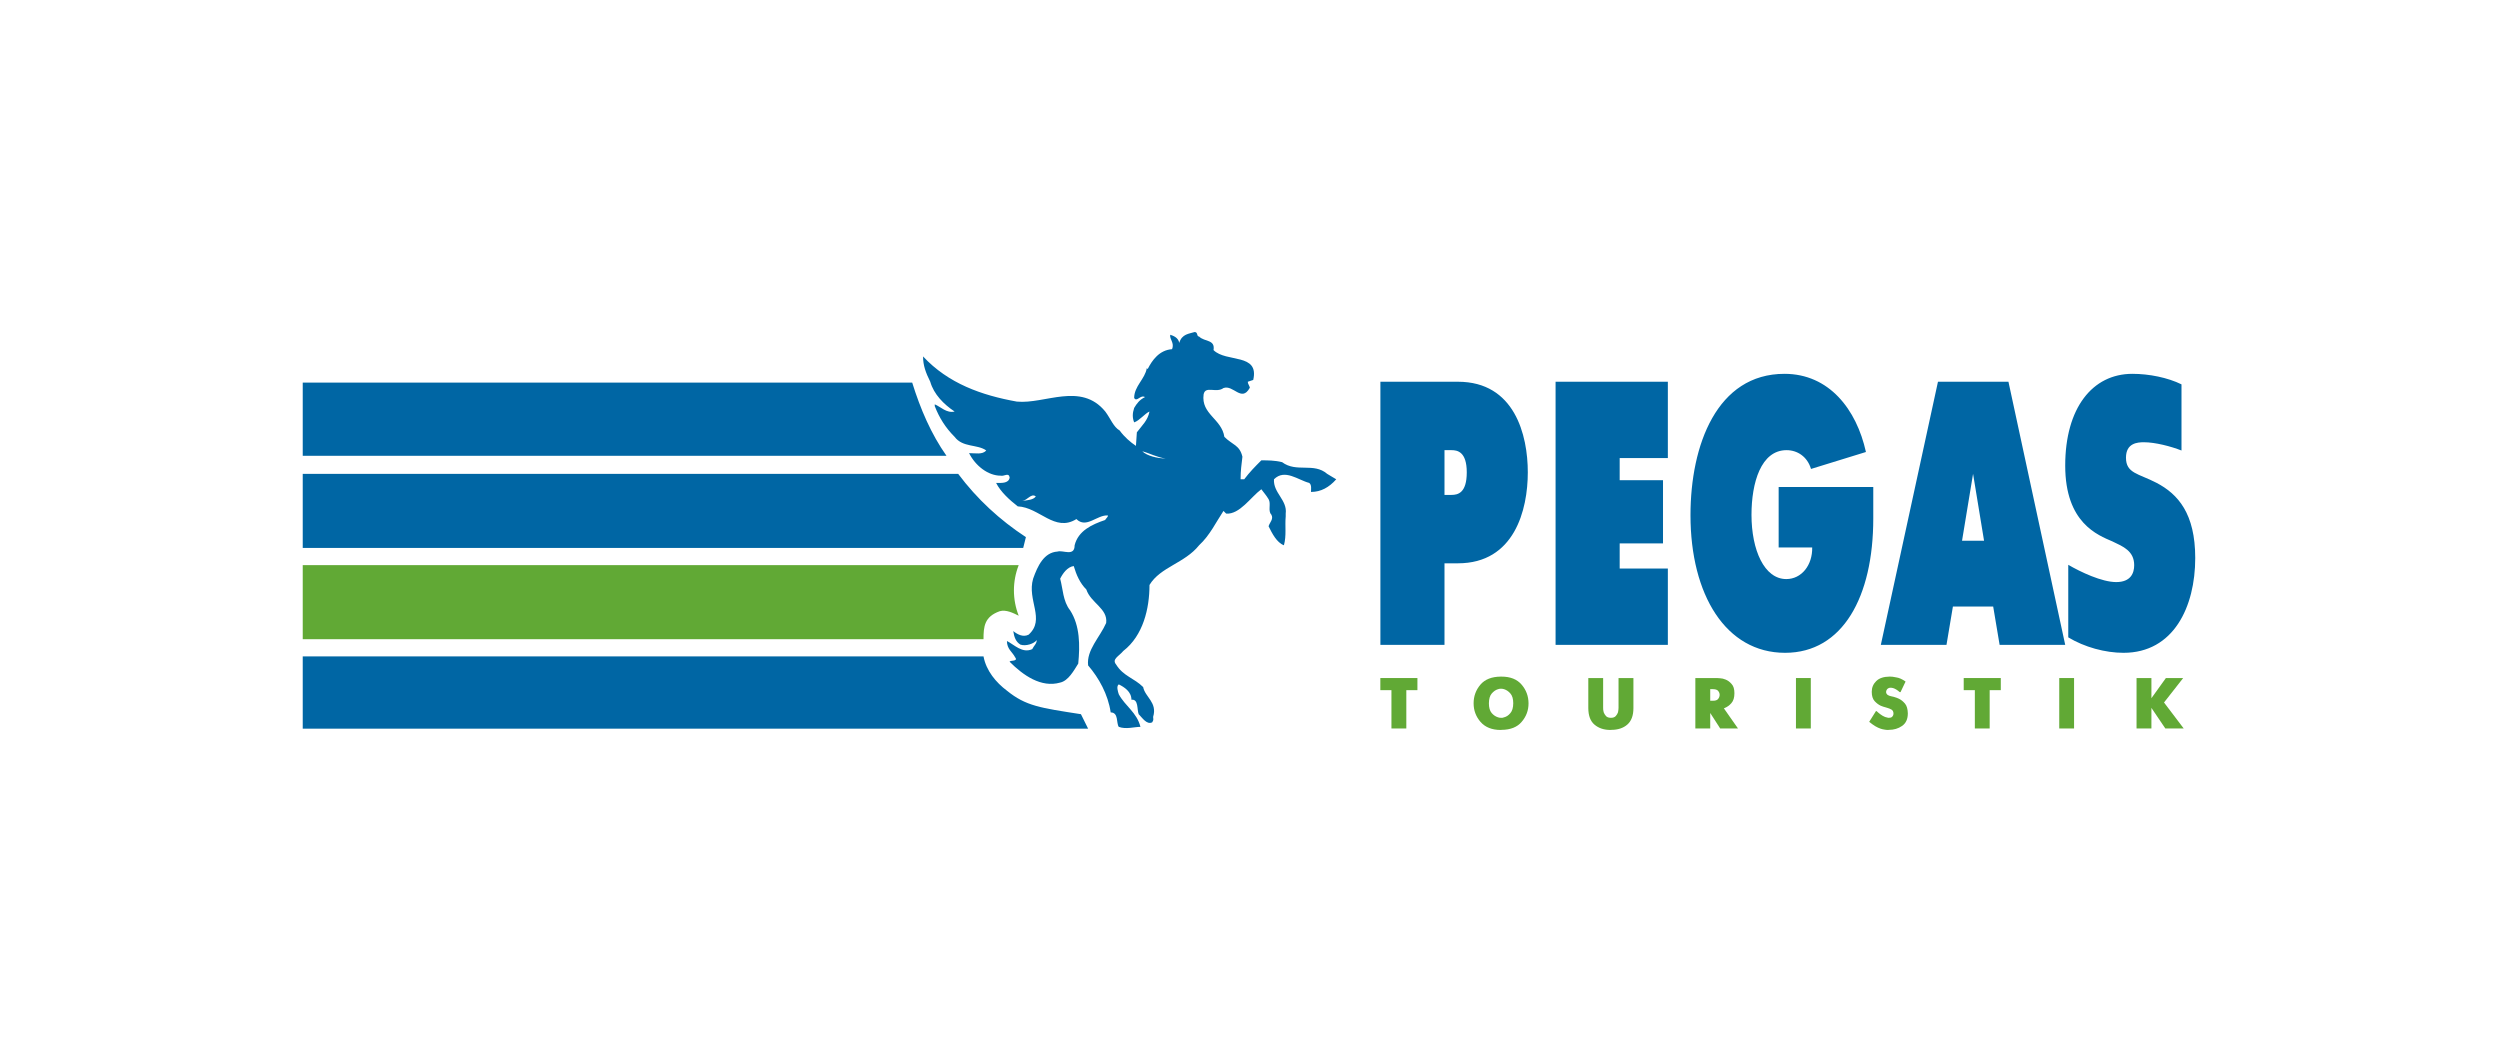 <?xml version="1.0" encoding="UTF-8"?> <svg xmlns="http://www.w3.org/2000/svg" width="256" height="107" viewBox="0 0 256 107" fill="none"><rect width="256" height="107" fill="white"></rect><g clip-path="url(#clip0_17_1235)"><path fill-rule="evenodd" clip-rule="evenodd" d="M218.782 74.596H220.231H220.305V72.487L221.73 74.596H223.538H223.612L221.596 71.935L223.558 69.431H221.864H221.787L220.305 71.496V69.431H218.86H218.782V74.596Z" fill="#61A935"></path><path fill-rule="evenodd" clip-rule="evenodd" d="M210.867 74.596H212.314H212.384V69.431H210.943H210.867V74.596Z" fill="#61A935"></path><path fill-rule="evenodd" clip-rule="evenodd" d="M202.224 74.596H203.671H203.742V70.672H204.882V69.431H201.157H201.084V70.672H202.224V74.596Z" fill="#61A935"></path><path fill-rule="evenodd" clip-rule="evenodd" d="M195.129 69.793C195.125 69.778 195.116 69.778 195.109 69.778L195.094 69.764C194.764 69.542 194.475 69.406 194.19 69.367C193.901 69.302 193.692 69.284 193.558 69.284H193.485C192.893 69.293 192.443 69.436 192.132 69.736C191.823 70.038 191.667 70.404 191.667 70.839C191.667 71.26 191.764 71.577 191.959 71.792C192.155 72.004 192.363 72.161 192.584 72.266C192.681 72.309 192.767 72.338 192.856 72.367C192.959 72.404 193.041 72.428 193.115 72.441C193.129 72.456 193.147 72.456 193.156 72.456C193.182 72.465 193.188 72.465 193.196 72.465C193.395 72.521 193.558 72.586 193.693 72.663C193.822 72.746 193.891 72.877 193.891 73.066C193.883 73.097 193.883 73.129 193.883 73.159C193.876 73.201 193.871 73.231 193.852 73.26C193.822 73.328 193.78 73.378 193.723 73.426C193.648 73.483 193.55 73.503 193.417 73.503H193.357C193.326 73.489 193.316 73.489 193.298 73.489C193.115 73.46 192.944 73.395 192.775 73.293C192.598 73.185 192.449 73.074 192.318 72.959C192.286 72.928 192.265 72.909 192.245 72.891C192.216 72.864 192.192 72.841 192.17 72.819H192.095L191.406 73.916C191.639 74.102 191.837 74.251 192.021 74.359C192.224 74.479 192.406 74.561 192.584 74.621C192.717 74.663 192.839 74.693 192.953 74.708C193.089 74.738 193.213 74.747 193.344 74.747L193.417 74.738C193.933 74.738 194.383 74.607 194.764 74.34C195.165 74.066 195.362 73.639 195.362 73.045C195.348 72.597 195.256 72.266 195.065 72.042C194.864 71.807 194.648 71.638 194.414 71.535C194.285 71.475 194.171 71.431 194.056 71.401C193.933 71.356 193.833 71.334 193.753 71.32C193.709 71.305 193.674 71.295 193.632 71.291C193.586 71.276 193.54 71.27 193.496 71.255C193.401 71.22 193.319 71.179 193.247 71.121C193.178 71.045 193.137 70.967 193.137 70.864C193.147 70.835 193.147 70.803 193.147 70.774C193.156 70.729 193.168 70.7 193.182 70.672C193.216 70.598 193.263 70.546 193.326 70.499C193.401 70.443 193.496 70.42 193.632 70.42C193.78 70.434 193.904 70.464 194.023 70.524C194.157 70.59 194.274 70.663 194.389 70.753C194.42 70.774 194.444 70.796 194.462 70.819C194.496 70.847 194.516 70.864 194.539 70.873H194.614L195.129 69.793H195.129Z" fill="#61A935"></path><path fill-rule="evenodd" clip-rule="evenodd" d="M183.906 74.596H185.349H185.426V69.431H183.977H183.906V74.596Z" fill="#61A935"></path><path fill-rule="evenodd" clip-rule="evenodd" d="M175.127 71.756V70.57H175.411C175.652 70.574 175.823 70.625 175.918 70.729C176.019 70.84 176.073 70.958 176.088 71.083V71.13V71.158V71.185V71.215C176.073 71.356 176.019 71.475 175.923 71.587C175.822 71.704 175.652 71.756 175.411 71.756H175.127H175.127ZM173.603 74.596H175.051H175.127V73.009L176.148 74.596H177.896H177.97L176.524 72.532C176.536 72.521 176.546 72.521 176.551 72.521C176.568 72.51 176.572 72.51 176.583 72.51C176.849 72.404 177.077 72.245 177.281 72.017C177.505 71.77 177.604 71.431 177.604 70.983C177.604 70.562 177.511 70.249 177.318 70.043C177.13 69.823 176.921 69.673 176.702 69.587C176.5 69.505 176.322 69.462 176.154 69.455C175.979 69.437 175.867 69.432 175.823 69.432H173.681H173.603V74.596L173.603 74.596Z" fill="#61A935"></path><path fill-rule="evenodd" clip-rule="evenodd" d="M162.714 69.432H162.642V72.51C162.649 73.293 162.855 73.85 163.279 74.205C163.703 74.567 164.247 74.747 164.914 74.747L164.987 74.738C165.668 74.738 166.213 74.561 166.628 74.205C167.052 73.839 167.262 73.275 167.262 72.51V69.432H165.813H165.738V72.48C165.729 72.538 165.729 72.607 165.723 72.688C165.718 72.768 165.706 72.847 165.685 72.937C165.64 73.074 165.561 73.201 165.458 73.318C165.348 73.446 165.18 73.504 164.951 73.504C164.716 73.5 164.552 73.439 164.449 73.318C164.338 73.195 164.266 73.066 164.218 72.937C164.191 72.842 164.174 72.759 164.169 72.688C164.161 72.597 164.161 72.532 164.161 72.48V69.432H162.714Z" fill="#61A935"></path><path fill-rule="evenodd" clip-rule="evenodd" d="M153.703 73.504C153.644 73.5 153.593 73.5 153.534 73.49C153.475 73.473 153.422 73.461 153.374 73.446C153.144 73.37 152.932 73.231 152.743 73.009C152.553 72.782 152.464 72.45 152.464 72.017C152.47 71.569 152.559 71.249 152.743 71.028C152.942 70.796 153.15 70.65 153.374 70.582C153.431 70.562 153.482 70.546 153.541 70.535C153.607 70.524 153.657 70.524 153.712 70.524C153.77 70.532 153.817 70.532 153.855 70.535C153.921 70.556 153.967 70.562 154.021 70.573C154.258 70.65 154.471 70.79 154.661 71.009C154.863 71.24 154.956 71.569 154.956 72.017C154.952 72.473 154.853 72.803 154.661 73.023C154.471 73.254 154.258 73.395 154.021 73.453C153.961 73.473 153.909 73.49 153.855 73.5C153.8 73.504 153.749 73.504 153.703 73.504ZM153.676 74.747L153.749 74.738C154.677 74.732 155.365 74.458 155.818 73.917C156.292 73.37 156.522 72.738 156.522 72.017C156.515 71.292 156.286 70.659 155.818 70.112C155.349 69.557 154.661 69.285 153.749 69.285H153.676C152.753 69.294 152.058 69.564 151.591 70.112C151.13 70.659 150.898 71.292 150.898 72.017C150.898 72.746 151.134 73.378 151.606 73.923C152.088 74.472 152.776 74.748 153.676 74.748V74.747Z" fill="#61A935"></path><path fill-rule="evenodd" clip-rule="evenodd" d="M142.484 74.596H143.932H144.007V70.672H145.144V69.431H141.422H141.347V70.672H142.484V74.596Z" fill="#61A935"></path><path fill-rule="evenodd" clip-rule="evenodd" d="M104.315 57.869C103.663 59.532 103.663 61.385 104.315 63.051C103.758 62.772 103.019 62.399 102.372 62.588C100.802 63.145 100.711 64.161 100.711 65.456H31V57.869H104.315Z" fill="#61A935"></path><path fill-rule="evenodd" clip-rule="evenodd" d="M111.423 74.615H31V67.215H100.711C100.988 68.692 102 69.895 103.11 70.725C105.052 72.302 106.529 72.487 110.688 73.133L111.423 74.615ZM105.052 55.002C102.373 53.242 100.062 51.117 98.12 48.526H31V56.111H104.775L105.052 55.002ZM96.921 46.675H31V39.18H93.41C94.242 41.862 95.35 44.454 96.921 46.675ZM122.787 34.461C122.509 34.461 122.696 34 122.326 34C121.772 34.183 121.033 34.183 120.754 35.111C120.663 34.554 120.109 34.37 119.833 34.279C119.739 34.739 120.296 35.111 120.015 35.756C118.725 35.85 117.985 36.868 117.523 37.791L117.432 37.701C117.248 38.814 116.138 39.549 116.138 40.753C116.414 41.215 116.782 40.382 117.248 40.662C116.689 40.938 116.414 41.311 116.138 41.773C115.952 42.329 115.952 42.791 116.138 43.251C116.689 43.069 117.248 42.329 117.708 42.142C117.523 43.069 116.97 43.53 116.414 44.271L116.32 45.658C115.764 45.286 115.121 44.734 114.656 44.086C114.011 43.713 113.735 42.882 113.181 42.142C110.688 39.089 106.993 41.403 104.127 41.124C100.524 40.478 97.104 39.274 94.521 36.498C94.521 37.423 94.796 38.162 95.257 39.089C95.627 40.382 96.644 41.403 97.754 42.142C96.921 42.329 96.367 41.679 95.719 41.403V41.586C96.184 42.79 96.829 43.808 97.754 44.734C98.585 45.843 100.062 45.473 100.988 46.122C100.615 46.581 99.877 46.4 99.233 46.4C99.877 47.69 101.173 48.709 102.465 48.709C102.835 48.802 103.297 48.342 103.389 48.897C103.297 49.543 102.465 49.449 102 49.449C102.465 50.374 103.389 51.206 104.221 51.853C106.438 51.949 108.008 54.539 110.224 53.152C111.241 54.168 112.35 52.688 113.458 52.782C113.458 52.967 113.181 53.152 113.181 53.242C111.798 53.707 110.412 54.354 110.042 55.835C110.042 57.036 108.841 56.295 108.284 56.481C106.895 56.57 106.25 57.962 105.792 59.257C105.142 61.477 107.08 63.421 105.33 64.991C104.775 65.268 104.221 64.991 103.757 64.623C103.853 65.268 104.032 65.731 104.497 66.011C105.052 66.195 105.883 65.92 106.16 65.546C106.16 65.92 105.883 66.101 105.7 66.473C104.684 66.935 103.853 66.011 103.11 65.638C103.11 66.473 103.663 66.75 103.946 67.304C104.315 67.766 103.389 67.584 103.389 67.766C104.775 69.156 106.62 70.453 108.561 69.896C109.393 69.713 109.95 68.692 110.412 67.951C110.595 66.102 110.595 64.065 109.578 62.495C108.841 61.57 108.841 60.273 108.561 59.257C108.841 58.7 109.302 58.055 109.95 57.962C110.224 58.886 110.595 59.722 111.241 60.365C111.702 61.756 113.458 62.309 113.272 63.791C112.624 65.268 111.241 66.565 111.423 68.138C112.533 69.432 113.458 71.095 113.735 72.951C114.564 72.951 114.29 74.059 114.564 74.431C115.308 74.707 116.138 74.431 116.782 74.431C116.413 72.951 115.215 72.303 114.564 71.095C114.475 70.819 114.29 70.263 114.564 70.081C115.121 70.357 115.859 70.819 115.859 71.653C116.601 71.561 116.413 72.669 116.601 73.133C116.97 73.501 117.432 74.244 117.985 73.966C118.17 73.689 118.079 73.595 118.079 73.411C118.539 71.932 117.248 71.375 117.06 70.357C116.138 69.432 115.027 69.248 114.29 68.047C113.828 67.491 114.564 67.215 115.027 66.657C117.06 65.085 117.708 62.309 117.708 59.901C118.816 58.055 121.31 57.683 122.787 55.835C123.894 54.817 124.542 53.43 125.283 52.32L125.561 52.596C126.945 52.688 128.052 50.929 129.16 50.099C129.347 50.375 129.626 50.653 129.903 51.117C130.18 51.577 129.808 52.32 130.18 52.688C130.455 53.152 129.995 53.522 129.903 53.893C130.271 54.63 130.736 55.556 131.473 55.836C131.75 54.818 131.563 53.893 131.657 52.872V52.596C131.841 51.207 130.362 50.467 130.455 49.079C131.563 47.969 132.951 49.173 134.058 49.449C134.337 49.637 134.245 50.099 134.245 50.375C135.259 50.375 136.092 49.912 136.831 49.079C136.551 48.898 136.183 48.709 135.907 48.526C134.52 47.326 132.766 48.432 131.287 47.326C130.547 47.139 129.808 47.139 129.16 47.139C128.515 47.783 127.964 48.342 127.407 49.079H127.037C127.037 48.153 127.13 47.601 127.223 46.77C126.945 45.565 126.206 45.565 125.375 44.735C125.101 42.883 122.972 42.417 123.25 40.382C123.433 39.461 124.542 40.291 125.282 39.737C126.298 39.367 127.129 41.216 127.964 39.737C128.052 39.645 127.776 39.367 127.776 39.09L128.33 38.907C128.977 36.128 125.561 37.15 124.266 35.85C124.45 34.74 123.343 35.02 122.787 34.462L122.787 34.461ZM106.069 50.836C105.792 51.206 105.235 51.206 104.684 51.301C105.235 51.206 105.606 50.467 106.069 50.836ZM119.37 46.949C118.54 46.949 117.432 46.675 116.97 46.212C117.708 46.4 118.54 46.859 119.37 46.949Z" fill="#0066A4"></path><path fill-rule="evenodd" clip-rule="evenodd" d="M223.385 39.358V46.132C222.321 45.711 220.693 45.286 219.538 45.286C218.883 45.286 217.7 45.363 217.7 46.866C217.7 48.48 218.977 48.48 220.821 49.439C223.041 50.597 224.792 52.599 224.792 57.141C224.792 62.147 222.572 66.848 217.447 66.848C215.573 66.848 213.449 66.269 211.79 65.265V57.836C213.042 58.567 215.226 59.605 216.699 59.605C218.195 59.605 218.541 58.682 218.541 57.873C218.541 56.41 217.382 55.952 216.323 55.447C214.824 54.795 211.478 53.563 211.478 47.675C211.478 41.78 214.262 38.28 218.353 38.28C220.073 38.28 221.978 38.666 223.385 39.358H223.385ZM200.913 55.37L202.042 48.519L203.167 55.37H200.913ZM192.598 66.035H199.32L199.978 62.107H204.102L204.761 66.035H211.478L205.665 39.09H198.448L192.597 66.035H192.598ZM182.134 49.867V56.063H185.569C185.605 57.873 184.479 59.297 182.916 59.297C180.665 59.297 179.353 56.331 179.353 52.717C179.353 49.439 180.319 46.096 182.945 46.096C184.04 46.096 185.07 46.749 185.447 48.02L191.072 46.285C190.103 41.902 187.29 38.28 182.729 38.28C175.823 38.28 173.106 45.557 173.106 52.754C173.106 60.914 176.728 66.848 182.79 66.848C188.698 66.848 191.823 61.105 191.823 53.099V49.867H182.134L182.134 49.867ZM159.291 66.035H170.788V58.219H165.855V55.642H170.292V49.173H165.855V46.904H170.788V39.09H159.291V66.035V66.035ZM147.916 46.096H148.635C149.228 46.096 150.197 46.248 150.197 48.367C150.197 50.481 149.291 50.678 148.635 50.678H147.916V46.096ZM141.353 66.035H147.916V57.683H149.291C155.076 57.683 156.447 52.215 156.447 48.367C156.447 44.555 155.105 39.09 149.291 39.09H141.353V66.035V66.035Z" fill="#0066A4"></path></g><defs><clipPath id="clip0_17_1235"><rect width="193.792" height="40.748" fill="white" transform="translate(31 34)"></rect></clipPath></defs></svg> 